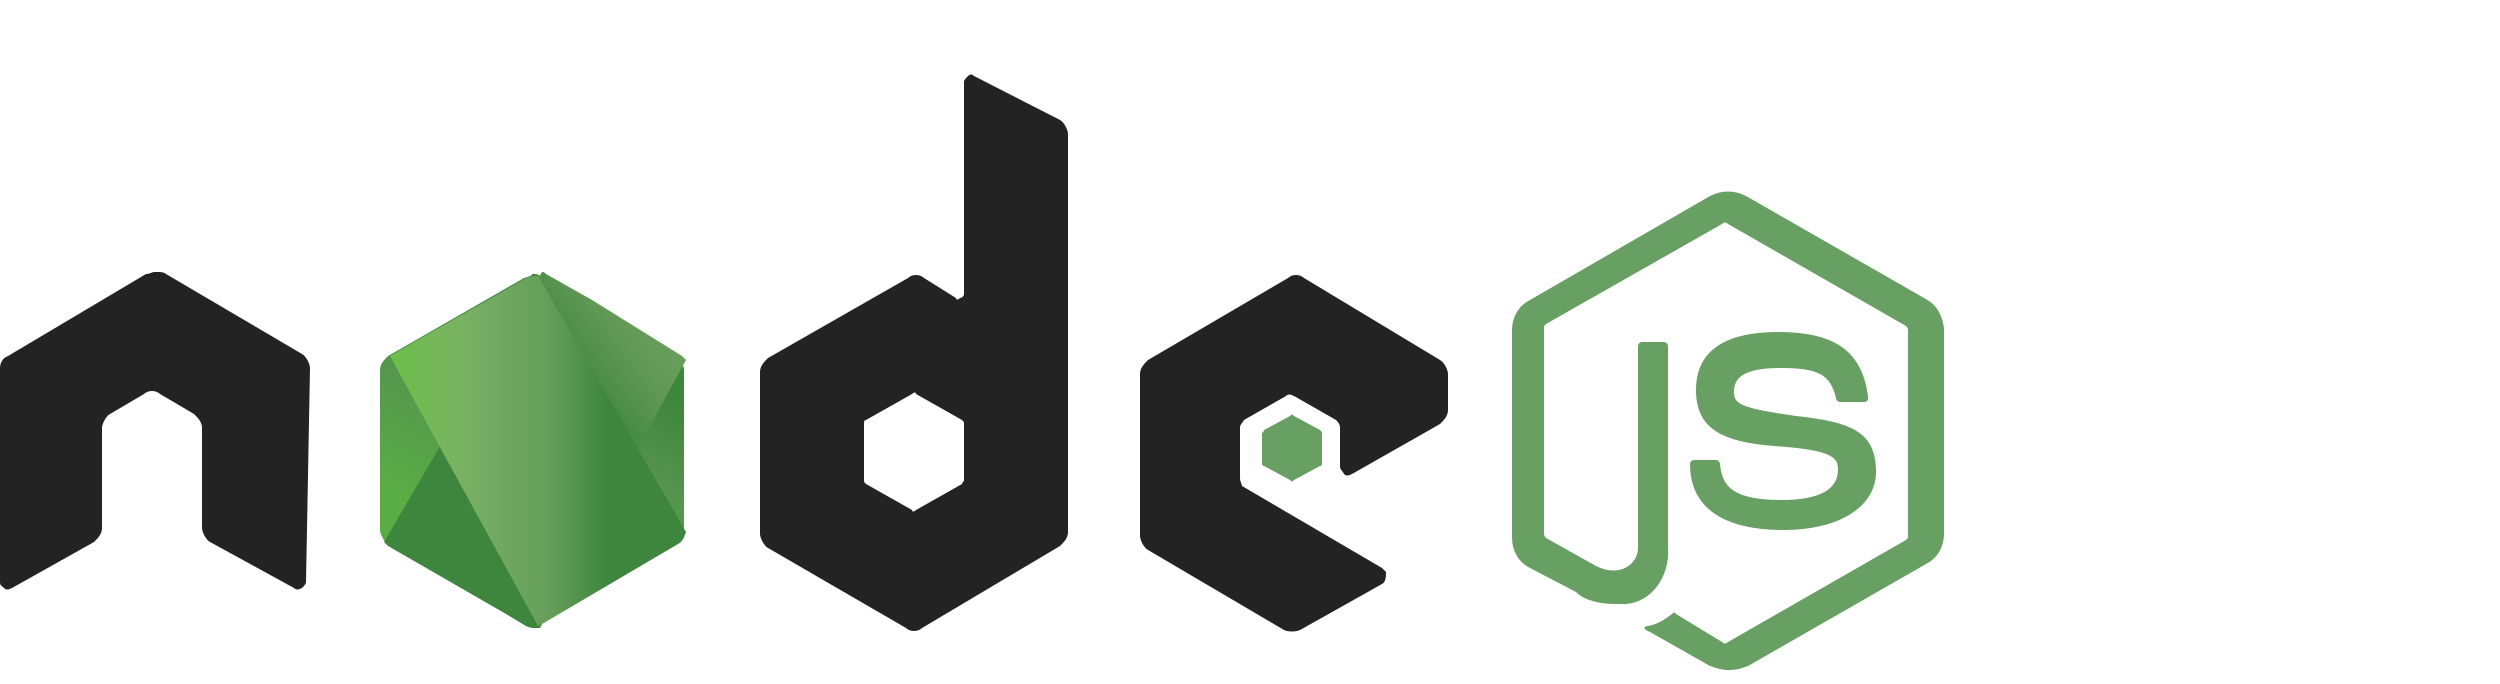 <?xml version="1.0" encoding="utf-8"?>
<!-- Generator: Adobe Illustrator 25.0.0, SVG Export Plug-In . SVG Version: 6.00 Build 0)  -->
<svg version="1.1" id="Layer_1" xmlns="http://www.w3.org/2000/svg" xmlns:xlink="http://www.w3.org/1999/xlink" x="0px" y="0px"
	 viewBox="0 0 125 34.2" style="enable-background:new 0 0 125 34.2;" xml:space="preserve">
<style type="text/css">
	.st0{fill:#689F63;}
	.st1{fill-rule:evenodd;clip-rule:evenodd;fill:#232323;}
	.st2{fill-rule:evenodd;clip-rule:evenodd;fill:#689F63;}
	.st3{clip-path:url(#SVGID_2_);}
	.st4{fill:url(#SVGID_3_);}
	.st5{clip-path:url(#SVGID_5_);}
	.st6{fill:url(#SVGID_6_);}
	.st7{clip-path:url(#SVGID_8_);}
	.st8{fill:url(#SVGID_9_);}
</style>
<path class="st0" d="M86.4,33.5c-0.3,0-0.6-0.1-0.9-0.2l-3-1.7c-0.5-0.2-0.2-0.3-0.1-0.3c0.5-0.1,0.8-0.3,1.2-0.6
	c0.1-0.1,0.1-0.1,0.2,0l2.3,1.4c0.1,0.1,0.2,0.1,0.3,0l8.9-5.1c0.1-0.1,0.1-0.1,0.1-0.2V16.5c0-0.1-0.1-0.2-0.1-0.2l-8.9-5.1
	c-0.1-0.1-0.2-0.1-0.3,0l-8.8,5c-0.1,0.1-0.1,0.1-0.1,0.2v10.3c0,0.1,0.1,0.2,0.1,0.2l2.5,1.4c1.2,0.6,2.1-0.1,2.1-0.9V17.3
	c0-0.1,0.1-0.2,0.2-0.2h1.1c0.1,0,0.2,0.1,0.2,0.2v10.1c0.1,1.4-0.8,2.7-2.1,2.8c-0.1,0-0.3,0-0.5,0c-0.6,0-1.5-0.1-2-0.6l-2.3-1.2
	c-0.6-0.3-0.9-0.9-0.9-1.5V16.5c0-0.6,0.3-1.2,0.9-1.5l9-5.2c0.6-0.3,1.2-0.3,1.8,0l8.9,5.1c0.6,0.3,0.9,0.8,1,1.5v10.3
	c0,0.6-0.3,1.2-0.9,1.5l-8.9,5.1C87.1,33.4,86.9,33.5,86.4,33.5"/>
<path class="st0" d="M89.2,26.5c-3.9,0-4.7-1.8-4.7-3.3c0-0.1,0.1-0.2,0.2-0.2h1.1c0.1,0,0.2,0.1,0.2,0.2c0.1,1.1,0.6,1.8,3.1,1.8
	c1.8,0,2.8-0.5,2.8-1.5c0-0.6-0.2-1-3.2-1.2c-2.5-0.2-3.9-0.8-3.9-2.8s1.5-2.9,4.1-2.9c2.9,0,4.2,1,4.5,3.2c0,0.1,0,0.1,0,0.2
	c-0.1,0.1-0.1,0.1-0.2,0.1H92c-0.1,0-0.2-0.1-0.2-0.2c-0.3-1.2-0.9-1.5-2.8-1.5c-2,0-2.3,0.6-2.3,1.2c0,0.6,0.3,0.8,3.1,1.2
	c2.8,0.3,4,0.8,4,2.8C93.8,25.3,92,26.5,89.2,26.5"/>
<path class="st1" d="M15.5,18.4c0-0.2-0.2-0.6-0.4-0.7l-6.8-4c-0.1-0.1-0.3-0.1-0.4-0.1H7.7c-0.1,0-0.2,0.1-0.4,0.1l-6.9,4.1
	C0.1,17.9,0,18.2,0,18.4v10.7c0,0.2,0.1,0.2,0.2,0.3c0.1,0.1,0.2,0.1,0.4,0l4.1-2.3c0.2-0.2,0.4-0.4,0.4-0.7v-5
	c0-0.2,0.2-0.6,0.4-0.7l1.7-1c0.2-0.2,0.6-0.2,0.8,0l1.7,1c0.2,0.2,0.4,0.4,0.4,0.7v5c0,0.2,0.2,0.6,0.4,0.7l4.2,2.3
	c0.1,0.1,0.2,0.1,0.4,0c0.1-0.1,0.2-0.2,0.2-0.3L15.5,18.4z M48.2,24c0,0.1-0.1,0.1-0.1,0.2l-2.3,1.3c-0.1,0.1-0.2,0.1-0.2,0
	l-2.3-1.3c-0.1-0.1-0.1-0.1-0.1-0.2v-2.8c0-0.1,0-0.2,0.1-0.2l2.3-1.3c0.1-0.1,0.2-0.1,0.2,0l2.3,1.3c0.1,0.1,0.1,0.1,0.1,0.2V24z
	 M48.7,3.8c-0.1-0.1-0.2-0.1-0.3,0c-0.1,0.1-0.2,0.2-0.2,0.3v10.6c0,0.1-0.1,0.2-0.2,0.2c-0.1,0.1-0.2,0.1-0.2,0l-1.6-1
	c-0.2-0.2-0.6-0.2-0.8,0l-7,4c-0.2,0.2-0.4,0.4-0.4,0.7v8.1c0,0.2,0.2,0.6,0.4,0.7l6.9,4c0.2,0.2,0.6,0.2,0.8,0l6.9-4.1
	c0.2-0.2,0.4-0.4,0.4-0.7V6.7c0-0.2-0.2-0.6-0.4-0.7L48.7,3.8z M72,21.2c0.2-0.2,0.4-0.4,0.4-0.7v-1.8c0-0.2-0.2-0.6-0.4-0.7
	l-6.8-4.1c-0.2-0.2-0.6-0.2-0.8,0l-7,4.1c-0.2,0.2-0.4,0.4-0.4,0.7v8.1c0,0.2,0.2,0.6,0.4,0.7l6.8,4c0.2,0.1,0.6,0.1,0.8,0l4.1-2.3
	c0.2-0.1,0.2-0.4,0.2-0.6c-0.1-0.1-0.1-0.1-0.2-0.2l-7-4.1c0-0.1-0.1-0.2-0.1-0.4v-2.5c0-0.2,0.1-0.2,0.2-0.4l2.1-1.2
	c0.1-0.1,0.2-0.1,0.4,0l2.1,1.2c0.1,0.1,0.2,0.2,0.2,0.4v1.9c0,0.2,0.1,0.2,0.2,0.4c0.1,0.1,0.2,0.1,0.4,0L72,21.2z"/>
<path class="st2" d="M64.5,20.8c0.1-0.1,0.1-0.1,0.2,0l1.3,0.7c0.1,0.1,0.1,0.1,0.1,0.2v1.5c0,0.1-0.1,0.1-0.1,0.1l-1.3,0.7
	c-0.1,0.1-0.1,0.1-0.2,0l-1.3-0.7c-0.1,0-0.1-0.1-0.1-0.1v-1.5c0-0.1,0.1-0.1,0.1-0.2L64.5,20.8z"/>
<g>
	<g>
		<g>
			<g>
				<g>
					<defs>
						<path id="SVGID_1_" d="M26.2,13.9l-6.8,3.9C19.2,18,19,18.2,19,18.5v8c0,0.2,0.2,0.6,0.4,0.7l6.8,4c0.2,0.2,0.6,0.2,0.8,0
							l6.8-4c0.2-0.2,0.4-0.4,0.4-0.7v-8c0-0.2-0.2-0.6-0.4-0.7l-6.8-4c-0.1-0.1-0.2-0.1-0.4-0.1C26.6,13.8,26.5,13.8,26.2,13.9"/>
					</defs>
					<clipPath id="SVGID_2_">
						<use xlink:href="#SVGID_1_"  style="overflow:visible;"/>
					</clipPath>
					<g class="st3">
						
							<linearGradient id="SVGID_3_" gradientUnits="userSpaceOnUse" x1="-3337.451" y1="-94.502" x2="-3337.262" y2="-94.502" gradientTransform="matrix(-50.75 103.54 -103.54 -50.75 -179126.969 340772.594)">
							<stop  offset="0.3" style="stop-color:#3E863D"/>
							<stop  offset="0.5" style="stop-color:#55934F"/>
							<stop  offset="0.8" style="stop-color:#5AAD45"/>
						</linearGradient>
						<path class="st4" d="M41.4,17.2L22,7.7l-9.9,20.2l19.4,9.5L41.4,17.2z"/>
					</g>
				</g>
			</g>
		</g>
	</g>
</g>
<g>
	<g>
		<g>
			<g>
				<g>
					<defs>
						<path id="SVGID_4_" d="M19.2,27.1c0.1,0.1,0.2,0.2,0.2,0.2l5.9,3.4l1,0.6c0.2,0.1,0.3,0.1,0.5,0.1h0.2L34.3,18
							c-0.1-0.1-0.1-0.1-0.2-0.2L29.6,15l-2.3-1.3c-0.1-0.1-0.1-0.1-0.2-0.1L19.2,27.1z"/>
					</defs>
					<clipPath id="SVGID_5_">
						<use xlink:href="#SVGID_4_"  style="overflow:visible;"/>
					</clipPath>
					<g class="st5">
						
							<linearGradient id="SVGID_6_" gradientUnits="userSpaceOnUse" x1="-3397.51" y1="5.959" x2="-3397.387" y2="5.959" gradientTransform="matrix(142.41 -105.22 105.22 142.41 483231.125 -358306.094)">
							<stop  offset="0.57" style="stop-color:#3E863D"/>
							<stop  offset="0.72" style="stop-color:#619857"/>
							<stop  offset="1" style="stop-color:#76AC64"/>
						</linearGradient>
						<path class="st6" d="M10.8,19.9l13.7,18.7l18.1-13.4L28.9,6.6L10.8,19.9z"/>
					</g>
				</g>
			</g>
		</g>
	</g>
</g>
<g>
	<g>
		<g>
			<g>
				<g>
					<defs>
						<path id="SVGID_7_" d="M26.6,13.8c-0.1,0-0.2,0.1-0.3,0.1l-6.8,3.9l7.4,13.5c0.1,0,0.2-0.1,0.2-0.1l6.8-4
							c0.2-0.1,0.3-0.3,0.4-0.6l-7.5-13h-0.2V13.8"/>
					</defs>
					<clipPath id="SVGID_8_">
						<use xlink:href="#SVGID_7_"  style="overflow:visible;"/>
					</clipPath>
					<g class="st7">
						
							<linearGradient id="SVGID_9_" gradientUnits="userSpaceOnUse" x1="-3360.958" y1="19.704" x2="-3360.845" y2="19.704" gradientTransform="matrix(129.89 0 0 129.89 436573.531 -2536.738)">
							<stop  offset="0.16" style="stop-color:#6BBF47"/>
							<stop  offset="0.38" style="stop-color:#79B461"/>
							<stop  offset="0.47" style="stop-color:#75AC64"/>
							<stop  offset="0.7" style="stop-color:#659E5A"/>
							<stop  offset="0.9" style="stop-color:#3E863D"/>
						</linearGradient>
						<path class="st8" d="M19.4,13.8v17.6h15V13.8H19.4z"/>
					</g>
				</g>
			</g>
		</g>
	</g>
</g>
</svg>
